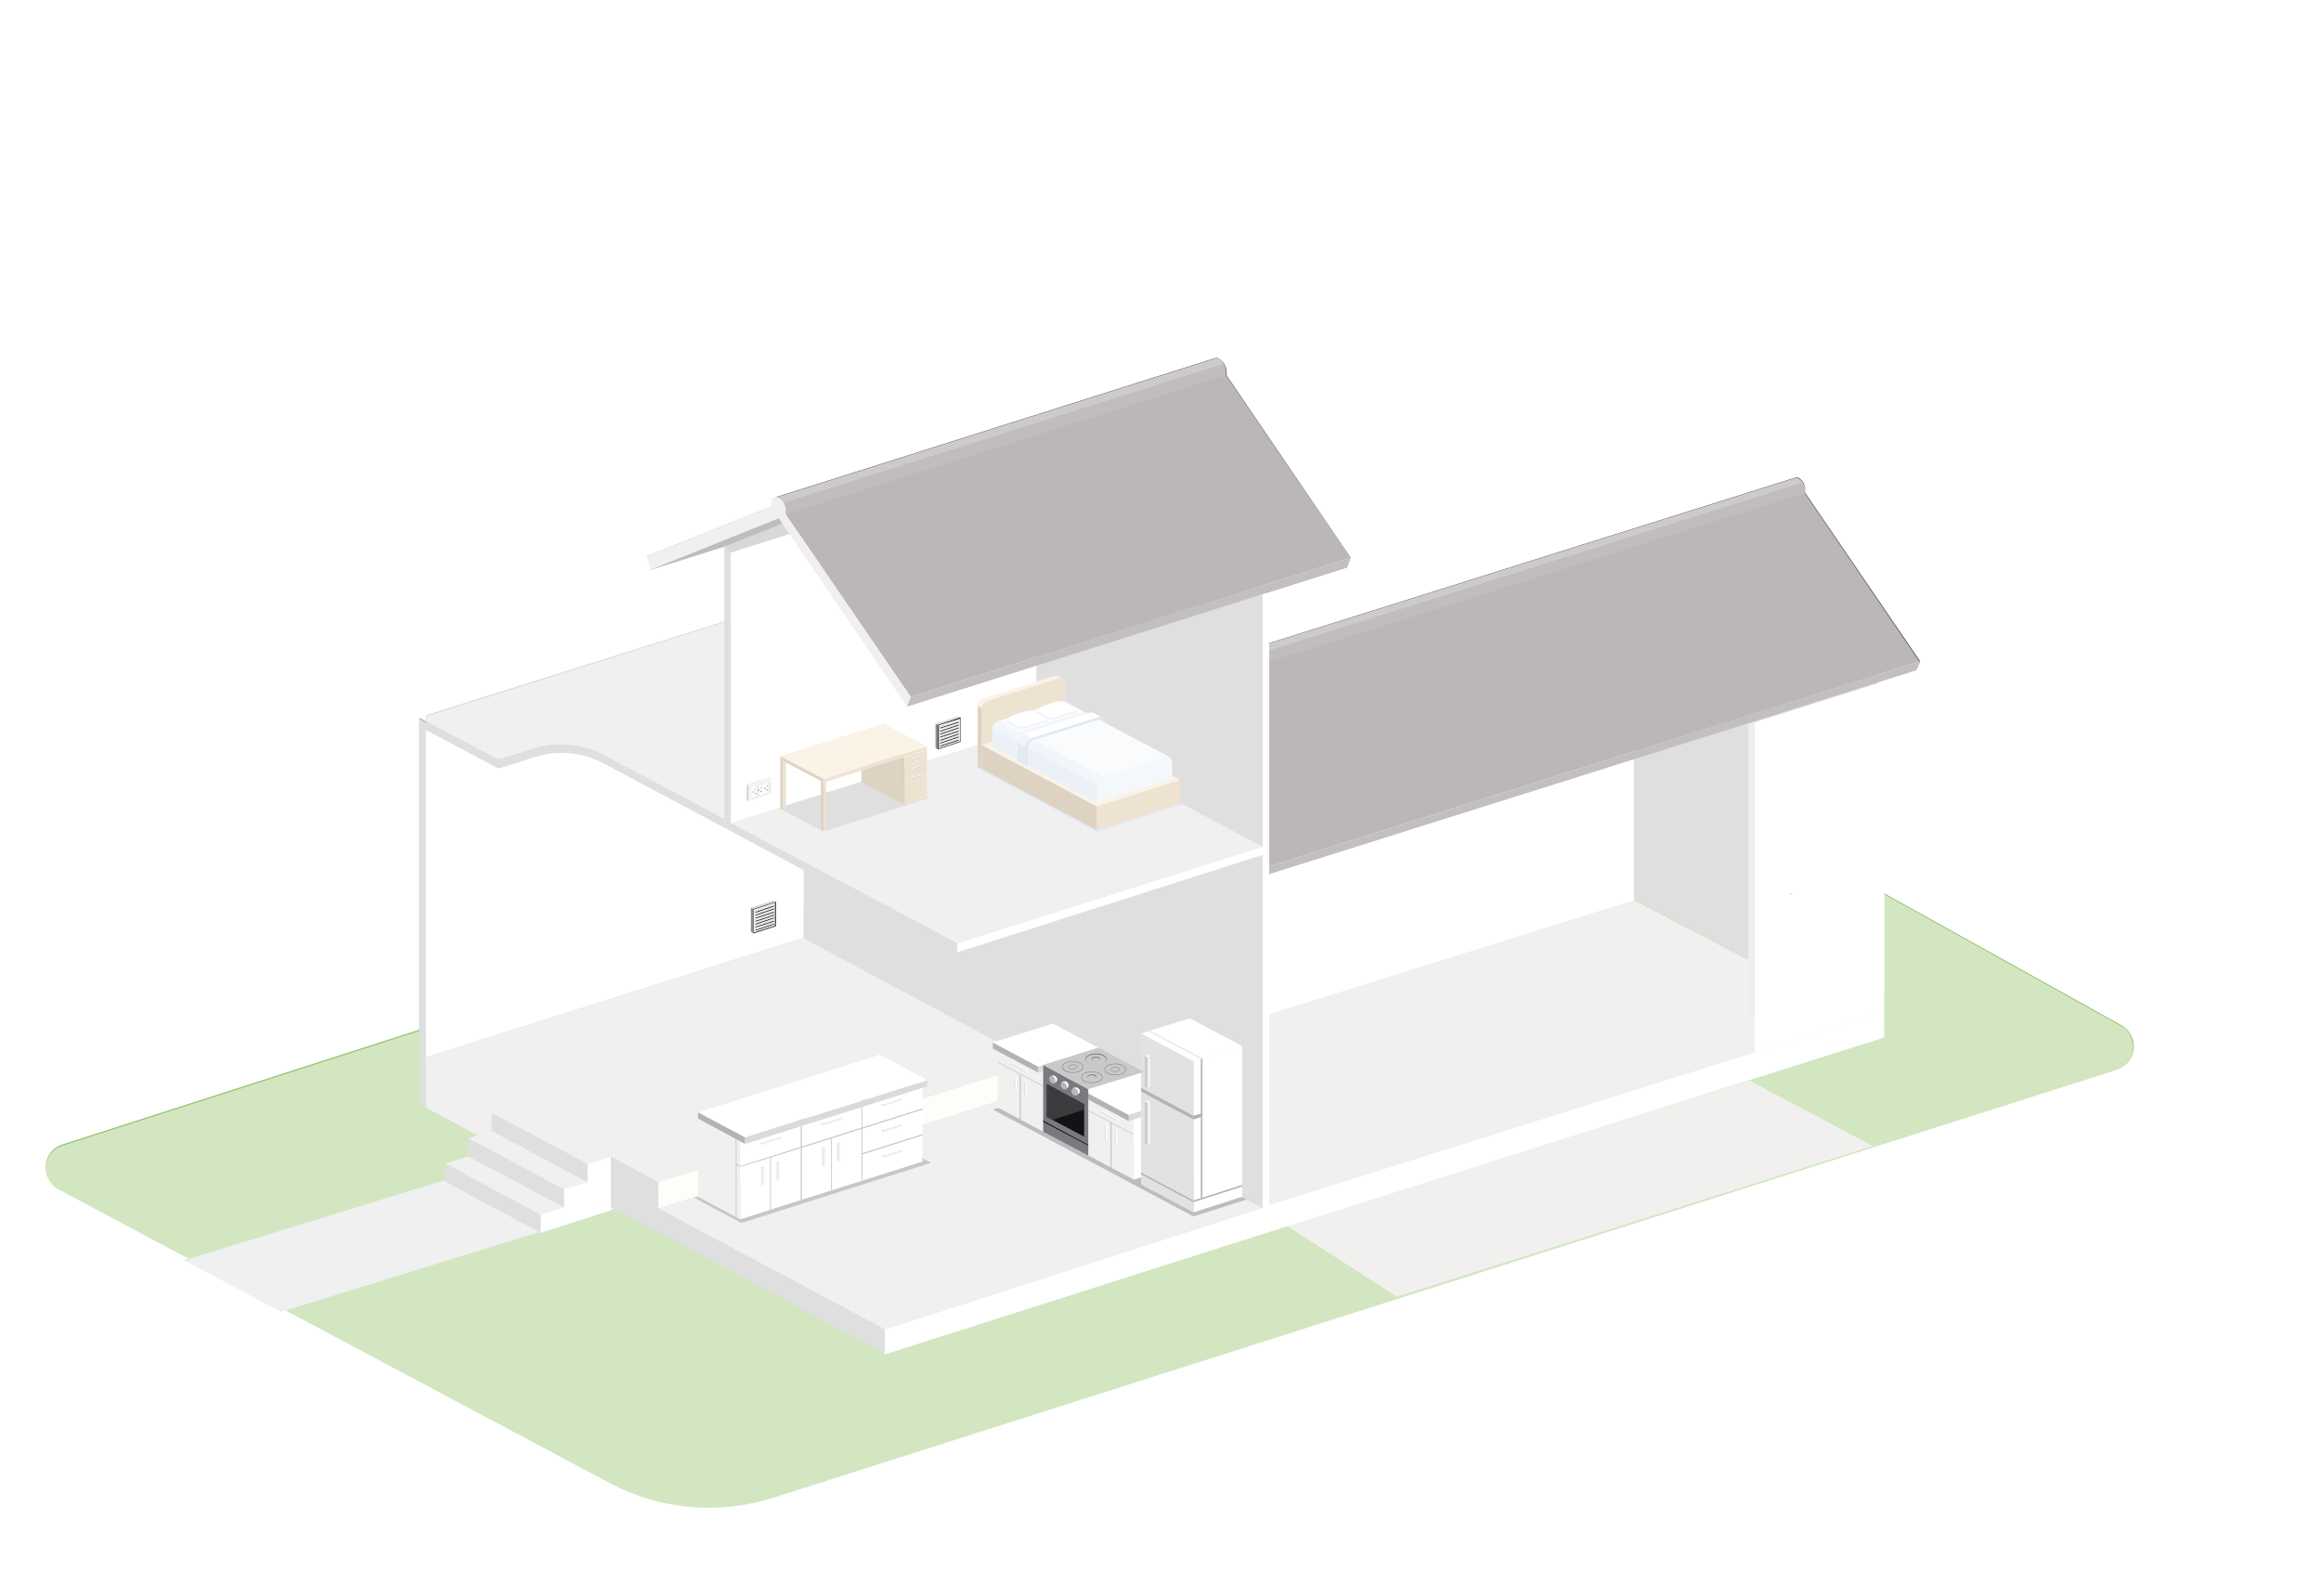 <?xml version="1.0" encoding="utf-8"?>
<!-- Generator: Adobe Illustrator 24.3.0, SVG Export Plug-In . SVG Version: 6.00 Build 0)  -->
<svg version="1.1" id="Layer_1" xmlns="http://www.w3.org/2000/svg" xmlns:xlink="http://www.w3.org/1999/xlink" x="0px" y="0px"
	 viewBox="0 0 566.9 389.9" style="enable-background:new 0 0 566.9 389.9;" xml:space="preserve">
<style type="text/css">
	.st0{fill:#FFFFFF;}
	.st1{fill:#94C36B;}
	.st2{fill:#DBDBDB;}
	.st3{fill:#DDDCDA;}
	.st4{fill:#A1A1A3;}
	.st5{fill:#B2B2B2;}
	.st6{fill:#D7D7D7;}
	.st7{fill:#CDCFCF;}
	.st8{fill:#5B5058;}
	.st9{fill:#303039;}
	.st10{fill:#695F66;}
	.st11{fill:#898187;}
	.st12{fill:#626269;}
	.st13{fill:#FFFAF3;}
	.st14{fill:#616168;}
	.st15{fill:#79797F;}
	.st16{fill:#6E646B;}
	.st17{fill:#494951;}
	.st18{fill:#A6A6AA;}
	.st19{fill:#B8B8BC;}
	.st20{fill:#A0A4A4;}
	.st21{fill:#B1976D;}
	.st22{fill:#D7BC92;}
	.st23{fill:#F2E2C3;}
	.st24{fill:#775A38;}
	.st25{fill:#625F4B;}
	.st26{fill:#8F8C79;}
	.st27{fill:#928E8F;}
	.st28{fill:#EAE9E8;}
	.st29{fill:#D8DADA;}
	.st30{fill:#FAFAFA;}
	.st31{fill:#6B6B68;}
	.st32{fill:#07060C;}
	.st33{fill:#BDBAB7;}
	.st34{fill:#CECCCA;}
	.st35{fill:#E6E6E6;}
	.st36{fill:#8A847E;}
	.st37{fill:#D4D4D4;}
	.st38{fill:#85858A;}
	.st39{fill:#E1E1E1;}
	.st40{fill:#BCCFE6;}
	.st41{fill:#F2F6FA;}
	.st42{fill:#E1EAF4;}
	.st43{fill:#CFDDED;}
	.st44{fill:#AEC7E0;}
	.st45{fill:#DEE8F3;}
	.st46{fill:#BACEE5;}
	.st47{fill:#E8EFF6;}
	.st48{opacity:0.58;fill:#FFFFFF;enable-background:new    ;}
	.st49{fill:#DFDEDE;}
	.st50{fill:#C9C9C9;}
	.st51{fill:#131315;}
	.st52{fill:#3C3C3E;}
	.st53{fill:#717173;}
	.st54{fill:none;stroke:#000000;stroke-width:0.15;stroke-linecap:round;stroke-miterlimit:10;}
	.st55{fill:#BDBDBD;}
	.st56{fill:#DEDEDE;}
</style>
<g id="Layer_2_1_">
	<g id="Layer_7">
		<rect class="st0" width="566.9" height="389.9"/>
	</g>
	<g id="Layer_6">
		<path class="st1" d="M367.1,166.4L15.3,279.5c-3.2,1-4.9,4.4-3.9,7.5c0.5,1.5,1.5,2.7,2.9,3.5l134.8,71.8
			c12.1,6.4,26.3,7.7,39.4,3.6L517,261.3c3.2-1,4.9-4.4,3.9-7.5c-0.5-1.5-1.5-2.7-2.9-3.5L367.1,166.4z"/>
		<polygon class="st2" points="140.7,273.7 140.3,273.8 149.1,278.5 141.4,281 137.9,279.2 45,307.8 68.6,320.4 161.9,291.6 
			165.4,293.4 173.1,291 		"/>
		<polygon class="st3" points="314.3,299.4 341.2,316.7 457.4,279.9 427.3,263.9 		"/>
		<polygon class="st4" points="254.7,183.9 410.2,134.9 410.2,130.8 254.7,182.2 		"/>
		<polygon class="st5" points="399.1,219.5 454.4,248.8 454.4,193.2 459,189.5 459,160.8 399.1,140.1 		"/>
		<polygon class="st2" points="310,294.3 454.4,248.8 399.1,219.9 254.7,264.9 		"/>
		<polygon class="st0" points="460.2,160.8 458.7,160 458.7,243.4 460.2,242.9 		"/>
		<polygon class="st0" points="254.7,190 254.7,265 399.1,219.9 399.1,144.9 		"/>
		<polygon class="st6" points="277.3,172.8 253.1,182.5 254.7,183.9 277.9,174.6 		"/>
		<polygon class="st6" points="254.7,183.9 253.1,182.5 253.1,260 254.7,260.8 		"/>
		<polygon class="st7" points="254.7,258.8 254.7,260.8 310,290.4 310,288.3 		"/>
		<polygon class="st8" points="270.4,171.2 439.3,118 469,161.5 300.1,214.7 		"/>
		<polygon class="st0" points="428.6,176.4 428.6,257 460.2,247 460.2,166.4 		"/>
		<path class="st9" d="M272,173.6v-0.9c0-1.2-0.6-2.2-1.7-2.8c-0.5-0.3-1.2-0.1-1.5,0.5c-0.1,0.2-0.1,0.4-0.1,0.5v0.9l-1,0.4
			l-27.1,10.8l1,3l28.7-11.5l28.9,42.3l0.8-2.2L272,173.6z"/>
		<path class="st10" d="M439.3,116.7c-0.3-0.1-0.6-0.1-0.9,0l-168.8,53.1c0.3-0.1,0.5,0,0.8,0.1c0.4,0.2,0.7,0.5,1,0.9
			c0.2,0.2,0.3,0.4,0.4,0.7c0.2,0.4,0.2,0.8,0.2,1.2v0.9l168.9-53.2v-0.9C440.9,118.3,440.3,117.3,439.3,116.7z"/>
		<path class="st11" d="M439.3,116.7c-0.3-0.1-0.6-0.1-0.9,0l-168.8,53.1c0.3-0.1,0.5,0,0.8,0.1c0.4,0.2,0.7,0.5,1,0.9
			c0,0.1,0.1,0.1,0.1,0.2l168.9-53.2C440.1,117.4,439.7,117,439.3,116.7z"/>
		<polygon class="st12" points="158.9,139.2 248.8,110.8 248.8,107.4 158.9,135.8 		"/>
		<polygon class="st4" points="178.5,135 264.1,107.9 264.1,103.8 178.5,133.3 		"/>
		<polygon class="st5" points="253.1,259.6 308.4,288.9 308.4,138.8 253.1,109.4 		"/>
		<polygon class="st0" points="104,258.2 196.3,229 196.3,148.9 104,178.1 		"/>
		<polygon class="st13" points="160.8,295.2 253.1,266 253.1,259.5 160.8,288.7 		"/>
		<polygon class="st2" points="196.3,229 104,258.2 160.8,288.7 253.1,259.5 		"/>
		<polygon class="st2" points="308.4,295 253.1,266 160.8,295.2 216.1,324.7 		"/>
		<polygon class="st14" points="279.4,278.1 268.3,272.3 257.2,266.4 242.5,271 291.5,297.1 306.3,292.4 		"/>
		<polygon class="st15" points="215.8,277.9 169.5,292.5 181.1,298.7 227.4,284 		"/>
		<polygon class="st16" points="468.1,163.7 469,161.5 300.1,214.7 299.2,216.9 		"/>
		<polygon class="st5" points="196.3,229.2 253.1,259.5 253.1,266 308.4,295 308.4,206.8 196.3,147.1 		"/>
		<polygon class="st3" points="243.7,254.3 243.7,270.5 254.8,276.4 254.8,260.1 		"/>
		<polygon class="st15" points="243.7,259.3 243.7,259.5 254.8,265.4 254.8,265.2 		"/>
		<polygon class="st0" points="268.3,255.9 268.3,272 254.8,276.4 254.8,260.1 		"/>
		<polygon class="st17" points="253.6,260.5 242.5,254.6 242.5,256.1 253.6,262 		"/>
		<polygon class="st0" points="257.2,250 242.5,254.6 253.6,260.5 268.3,255.9 		"/>
		<polygon class="st18" points="268.3,255.9 268.3,257.3 253.6,262 253.6,260.5 		"/>
		<polygon class="st0" points="279.4,261.8 279.4,277.9 265.8,282.2 265.8,266 		"/>
		<polygon class="st3" points="265.8,266 265.8,282.2 276.9,288.1 276.9,271.9 		"/>
		<polygon class="st15" points="265.8,271.1 265.8,271.3 276.9,277.2 276.9,277 		"/>
		<rect x="271.3" y="274.1" class="st17" width="0.2" height="11.1"/>
		<polygon class="st19" points="272.8,273.4 269.1,271.4 269.1,271.8 272.8,273.8 		"/>
		<polygon class="st0" points="269.4,271.3 269.1,271.4 272.8,273.4 273.1,273.3 		"/>
		<polygon class="st0" points="273.1,273.3 273.1,273.7 272.8,273.8 272.8,273.4 		"/>
		<polygon class="st0" points="270.1,278.4 270.4,278.3 270.4,274.6 270.1,274.6 		"/>
		<polygon class="st19" points="269.8,278.2 270.1,278.4 270.1,274.6 269.8,274.5 		"/>
		<polygon class="st0" points="270.1,274.4 270.4,274.6 270.1,274.6 269.8,274.5 		"/>
		<polygon class="st0" points="272.5,279.6 272.8,279.5 272.8,275.8 272.5,275.9 		"/>
		<polygon class="st19" points="272.2,279.5 272.5,279.6 272.5,275.9 272.2,275.8 		"/>
		<polygon class="st0" points="272.5,275.7 272.8,275.8 272.5,275.9 272.2,275.8 		"/>
		<polygon class="st0" points="290.4,267.6 290.4,283.8 276.9,288.1 276.9,271.9 		"/>
		<polygon class="st17" points="275.7,272.3 264.6,266.4 264.6,267.9 275.7,273.8 		"/>
		<polygon class="st0" points="279.4,261.8 264.6,266.4 275.7,272.3 290.4,267.6 		"/>
		<polygon class="st18" points="290.4,267.6 290.4,269.1 275.7,273.8 275.7,272.3 		"/>
		<rect x="249.1" y="262.4" class="st17" width="0.2" height="11.1"/>
		<polygon class="st19" points="250.7,261.6 247,259.6 247,260 250.7,262 		"/>
		<polygon class="st0" points="247.3,259.5 247,259.6 250.7,261.6 251,261.5 		"/>
		<polygon class="st0" points="251,261.5 251,261.9 250.7,262 250.7,261.6 		"/>
		<polygon class="st0" points="248,266.6 248.3,266.5 248.3,262.8 248,262.9 		"/>
		<polygon class="st19" points="247.7,266.4 248,266.6 248,262.9 247.7,262.7 		"/>
		<polygon class="st0" points="248,262.6 248.3,262.8 248,262.9 247.7,262.7 		"/>
		<polygon class="st0" points="250.4,267.8 250.7,267.8 250.7,264 250.4,264.1 		"/>
		<polygon class="st19" points="250.1,267.7 250.4,267.8 250.4,264.1 250.1,264 		"/>
		<polygon class="st0" points="250.4,263.9 250.7,264 250.4,264.1 250.1,264 		"/>
		<path class="st5" d="M251.6,178.5l-56.8-30.1l-92.3,29.1l19.3,10.2l8.8-2.8c5.6-1.8,11.7-1.2,16.9,1.6l29.5,15.7L251.6,178.5z"/>
		<path class="st2" d="M249.3,177.1c0.5-0.2,0.8-0.7,0.6-1.3c-0.1-0.2-0.2-0.4-0.5-0.6l-54.4-28.8c-0.2-0.1-0.5-0.2-0.8-0.1
			l-89.6,28.2c-0.5,0.2-0.8,0.7-0.7,1.3c0.1,0.3,0.3,0.5,0.5,0.6l16.8,8.9c0.2,0.1,0.5,0.2,0.8,0.1l8-2.5c5.9-1.9,12.3-1.3,17.7,1.6
			l28.8,15.3c0.2,0.1,0.5,0.2,0.8,0.1"/>
		<polygon class="st5" points="102.4,269.7 104,270.5 104,178.1 102.4,177.3 		"/>
		<polyline class="st0" points="251.6,176.4 251.6,178.4 176.9,202.1 176.9,200 		"/>
		<polygon class="st0" points="178.5,201 253.1,177.4 253.1,111.4 178.5,135 		"/>
		<polygon class="st20" points="201.1,123.9 176.9,133.5 178.5,135 201.7,125.7 		"/>
		<polygon class="st5" points="178.5,135 176.9,133.5 176.9,202.1 178.5,203 		"/>
		<polygon class="st2" points="233.8,230.4 308.4,206.8 253.1,177.4 228.6,185.1 190.2,197.3 178.5,201 		"/>
		<polygon class="st5" points="216.1,189.1 190.2,197.3 201.1,203.1 227,194.9 		"/>
		<polygon class="st5" points="178.5,201 178.5,203 233.8,232.6 233.8,230.4 		"/>
		<polygon class="st21" points="191.3,185.9 190.6,185.5 190.6,197.3 191.3,197.7 		"/>
		<polygon class="st22" points="191.3,185.9 191.3,197.7 192,197.4 192,185.7 		"/>
		<polygon class="st21" points="210.4,179 210.4,191 221,196.6 221,184.6 		"/>
		<path class="st23" d="M221,189.4l-0.3-0.2C220.7,189.2,221,189.4,221,189.4z"/>
		<path class="st24" d="M221,189.3l-0.3-0.2C220.7,189.2,221,189.4,221,189.3z"/>
		<path class="st23" d="M221,187.1l-0.3-0.2C220.7,187,221,187.2,221,187.1z"/>
		<path class="st24" d="M221,187.1l-0.3-0.2C220.7,187,221,187.1,221,187.1z"/>
		<path class="st23" d="M221,184.9l-0.3-0.2C220.7,184.8,221,185,221,184.9z"/>
		<path class="st24" d="M221,184.9l-0.3-0.2C220.7,184.7,221,184.9,221,184.9z"/>
		<path class="st23" d="M221,191.6l-0.3-0.2C220.7,191.5,221,191.7,221,191.6z"/>
		<path class="st24" d="M220.6,184.4v12C220.6,196.4,220.7,184.4,220.6,184.4z"/>
		<polygon class="st23" points="215.8,176.7 190.6,184.7 201.2,190.3 226.4,182.3 		"/>
		<polygon class="st21" points="190.6,184.7 190.6,185.5 201.2,191.1 201.2,190.3 		"/>
		<polygon class="st22" points="226.4,182.3 201.2,190.3 201.2,191.1 226.4,183.2 		"/>
		<polygon class="st22" points="226.4,183.2 221,184.9 221,196.6 226.4,194.9 		"/>
		<path class="st24" d="M226.4,183.2l-5.4,1.7C221,184.9,226.4,183.2,226.4,183.2z"/>
		<path class="st23" d="M226.4,183.2l-5.4,1.7C221,185,226.4,183.2,226.4,183.2z"/>
		<path class="st23" d="M226.4,185.4l-5.4,1.7C221,187.2,226.4,185.5,226.4,185.4z"/>
		<path class="st23" d="M226.4,187.7l-5.4,1.7C221,189.4,226.4,187.7,226.4,187.7z"/>
		<path class="st23" d="M226.4,189.9l-5.4,1.7C221,191.6,226.4,190,226.4,189.9z"/>
		<path class="st24" d="M226.4,185.4l-5.4,1.7C221,187.1,226.4,185.4,226.4,185.4z"/>
		<path class="st24" d="M226.4,187.6l-5.4,1.7C221,189.3,226.4,187.7,226.4,187.6z"/>
		<path class="st24" d="M226.4,189.9l-5.4,1.7C221,191.6,226.4,189.9,226.4,189.9z"/>
		<path class="st24" d="M221,191.6l-0.3-0.2C220.7,191.4,221,191.6,221,191.6z"/>
		<polygon class="st21" points="201.2,191.1 200.5,190.8 200.5,202.5 201.2,202.9 		"/>
		<polygon class="st22" points="201.2,191.1 201.2,202.9 201.8,202.7 201.8,190.9 		"/>
		<polygon class="st25" points="222.2,185.7 222.4,185.8 222.4,185.6 222.2,185.5 		"/>
		<polygon class="st26" points="225.5,184.6 222.4,185.6 222.4,185.8 225.5,184.8 		"/>
		<polygon class="st0" points="225.4,184.5 225.5,184.6 222.4,185.6 222.2,185.5 		"/>
		<polygon class="st25" points="222.2,188 222.4,188.1 222.4,187.9 222.2,187.8 		"/>
		<polygon class="st26" points="225.5,186.9 222.4,187.9 222.4,188.1 225.5,187.1 		"/>
		<polygon class="st0" points="225.4,186.8 225.5,186.9 222.4,187.9 222.2,187.8 		"/>
		<polygon class="st25" points="222.2,190.3 222.4,190.4 222.4,190.2 222.2,190.1 		"/>
		<polygon class="st26" points="225.5,189.2 222.4,190.2 222.4,190.4 225.5,189.4 		"/>
		<polygon class="st0" points="225.4,189.1 225.5,189.2 222.4,190.2 222.2,190.1 		"/>
		<polygon class="st6" points="427,248 428.6,248.9 428.6,176.4 427,176.7 		"/>
		<polygon class="st0" points="310,294.3 310,145.1 308.4,144.2 308.4,206.8 233.8,230.4 233.8,232.6 308.4,208.8 308.4,295 
			216.1,324.7 216.1,330.8 308.4,301.4 310,300.9 460.2,253.4 460.2,247 		"/>
		<polygon class="st8" points="190.1,123 297.7,88.9 329.9,136.2 222.4,170.2 		"/>
		<polygon class="st16" points="329,138.6 329.9,136.2 222.4,170.2 221.5,172.6 		"/>
		<path class="st10" d="M297.7,87.6c-0.3-0.2-0.7-0.2-1-0.1l-107.4,34c0.3-0.1,0.6,0,0.9,0.1c0.7,0.4,1.2,1,1.5,1.7
			c0.2,0.4,0.3,0.9,0.3,1.3v1l107.6-34v-1C299.5,89.4,298.8,88.2,297.7,87.6z"/>
		<path class="st11" d="M297.7,87.6c-0.3-0.2-0.7-0.2-1-0.1l-107.4,34c0.3-0.1,0.6,0,0.9,0.1c0.4,0.2,0.8,0.6,1.1,1
			c0.1,0.1,0.1,0.1,0.1,0.2L299,88.8C298.7,88.3,298.2,87.9,297.7,87.6z"/>
		<polygon class="st5" points="102.4,175.3 102.4,177.3 121.7,187.6 121.7,185.5 		"/>
		<polygon class="st27" points="182.9,191.9 182.4,191.6 182.4,195.4 182.9,195.7 		"/>
		<polygon class="st28" points="182.9,191.9 182.9,195.7 188.5,193.9 188.5,190.2 		"/>
		<polygon class="st29" points="182.9,191.9 182.4,191.6 187.9,189.9 188.5,190.2 		"/>
		<polygon class="st30" points="185,191.8 185,194.5 186.4,194 186.4,191.4 		"/>
		<path class="st31" d="M185,194.5v-2.7l1.5-0.5v2.7L185,194.5z M185.1,191.8v2.6l1.4-0.4v-2.6L185.1,191.8z"/>
		<path class="st32" d="M185.2,193.1c0,0.1,0,0.1,0.1,0.1c0,0,0,0,0,0l0.2-0.1v-0.3l-0.2,0.1C185.3,192.9,185.2,193,185.2,193.1z"/>
		<path class="st32" d="M186.1,192.4v-0.1c0,0,0-0.1-0.1-0.1c0,0,0,0,0,0c-0.1,0-0.1,0.1-0.1,0.2v0.1h-0.1v0.1L186.1,192.4
			L186.1,192.4L186.1,192.4z"/>
		<path class="st32" d="M186.1,193.1l-0.4,0.1v0.1h0.1v0.1c0,0.1,0.1,0.1,0.1,0.1c0,0,0,0,0,0c0.1,0,0.1-0.1,0.1-0.2v-0.1h0.1V193.1
			z"/>
		<polygon class="st30" points="183.6,192.3 183.6,194.9 185,194.5 185,191.8 		"/>
		<path class="st31" d="M183.6,195v-2.7l1.5-0.5v2.7L183.6,195z M183.6,192.3v2.6l1.4-0.4v-2.6L183.6,192.3z"/>
		<path class="st32" d="M183.8,193.5c0,0.1,0.1,0.1,0.1,0.1c0,0,0,0,0,0l0.2-0.1v-0.3l-0.2,0.1C183.9,193.3,183.8,193.4,183.8,193.5
			z"/>
		<path class="st32" d="M184.6,192.9v-0.1c0,0,0-0.1-0.1-0.1c0,0,0,0,0,0c-0.1,0-0.1,0.1-0.1,0.2v0.1h-0.1v0.1L184.6,192.9
			L184.6,192.9L184.6,192.9z"/>
		<path class="st32" d="M184.7,193.6l-0.4,0.1v0.1h0.1v0.1c0,0.1,0.1,0.1,0.1,0.1c0,0,0,0,0,0c0.1,0,0.1-0.1,0.1-0.2v-0.1h0.1V193.6
			z"/>
		<polygon class="st30" points="186.4,191.4 186.4,194 187.8,193.6 187.8,190.9 		"/>
		<path class="st31" d="M186.4,194.1v-2.7l1.5-0.5v2.7L186.4,194.1z M186.4,191.4v2.6l1.4-0.4V191L186.4,191.4z"/>
		<path class="st32" d="M186.7,192.6c0,0.1,0,0.1,0.1,0.1c0,0,0,0,0,0l0.2-0.1v-0.3l-0.2,0.1C186.7,192.4,186.7,192.5,186.7,192.6z"
			/>
		<path class="st32" d="M187.5,192v-0.1c0,0,0-0.1-0.1-0.1c0,0,0,0,0,0c-0.1,0-0.1,0.1-0.1,0.2v0.1h-0.1v0.1L187.5,192l0.1-0.1
			L187.5,192z"/>
		<path class="st32" d="M187.6,192.7l-0.4,0.1v0.1h0.1v0.1c0,0.1,0.1,0.1,0.1,0.1c0,0,0,0,0,0c0.1,0,0.1-0.1,0.1-0.2v-0.1h0.1V192.7
			z"/>
		<polygon class="st5" points="160.8,295.2 160.8,288.7 104,258.2 104,270.5 216.1,330.6 216.1,324.7 		"/>
		<polygon class="st3" points="128.8,271.5 104,258.2 104,270.5 128.8,283.8 		"/>
		<polygon class="st0" points="291.5,296.1 303.4,292.3 303.4,255.5 291.5,259.2 		"/>
		<polygon class="st17" points="291.5,293.6 303.4,289.8 303.4,289.4 291.5,293.2 		"/>
		<polygon class="st33" points="278.7,289.3 291.5,296.1 291.5,259.2 278.7,252.4 		"/>
		<polygon class="st0" points="290.6,248.7 303.4,255.5 291.5,259.2 278.7,252.4 		"/>
		<polygon class="st34" points="280.9,251.7 293.7,258.5 293.3,258.7 280.5,251.9 		"/>
		<polygon class="st17" points="278.7,266.6 291.5,273.4 291.5,272.5 278.7,265.7 		"/>
		<polygon class="st17" points="278.7,286.8 291.5,293.6 291.5,293.2 278.7,286.4 		"/>
		<polygon class="st17" points="293.3,258.7 293.3,292.9 293.7,292.8 293.7,258.5 		"/>
		<polygon class="st17" points="293.5,271.9 291.5,272.5 291.5,273.4 293.5,272.8 		"/>
		<polygon class="st35" points="280.3,279.6 280.9,279.4 280.9,269.1 280.3,269.3 		"/>
		<polygon class="st36" points="279.6,279.2 280.3,279.6 280.3,269.3 279.6,269 		"/>
		<polygon class="st0" points="280.2,268.8 280.9,269.1 280.3,269.3 279.6,269 		"/>
		<polygon class="st35" points="280.3,265.7 280.9,265.5 280.9,258 280.3,258.2 		"/>
		<polygon class="st36" points="279.6,265.3 280.3,265.7 280.3,258.2 279.6,257.8 		"/>
		<polygon class="st0" points="280.2,257.7 280.9,258 280.3,258.2 279.6,257.8 		"/>
		<polygon class="st3" points="200.1,263.5 200.1,282.9 210.5,288.4 210.5,269 		"/>
		<polygon class="st0" points="210.5,269 210.5,288.4 225.3,283.7 225.3,264.3 		"/>
		<polygon class="st15" points="210.5,275.4 210.5,275.7 225.3,271 225.3,270.7 		"/>
		<polygon class="st15" points="210.5,281.7 210.5,282 225.3,277.3 225.3,277 		"/>
		<polygon class="st17" points="200.1,262.3 200.1,263.8 211.7,270 211.7,268.5 		"/>
		<polygon class="st18" points="211.7,268.5 211.7,270 226.5,265.3 226.5,263.8 		"/>
		<polygon class="st0" points="215.8,269.7 220.4,268.2 220.1,268 215.4,269.5 		"/>
		<polygon class="st37" points="215.8,269.7 215.8,270.2 220.4,268.7 220.4,268.2 		"/>
		<polygon class="st19" points="215.8,269.7 215.4,269.5 215.4,270 215.8,270.2 		"/>
		<polygon class="st0" points="215.8,276 220.4,274.5 220.1,274.3 215.4,275.8 		"/>
		<polygon class="st37" points="215.8,276 215.8,276.5 220.4,275 220.4,274.5 		"/>
		<polygon class="st19" points="215.8,276 215.4,275.8 215.4,276.3 215.8,276.5 		"/>
		<polygon class="st0" points="215.8,282.2 220.4,280.8 220.1,280.6 215.4,282.1 		"/>
		<polygon class="st37" points="215.8,282.2 215.8,282.7 220.4,281.3 220.4,280.8 		"/>
		<polygon class="st19" points="215.8,282.2 215.4,282.1 215.4,282.5 215.8,282.7 		"/>
		<polygon class="st3" points="185.3,268.2 185.3,287.6 195.6,293.1 195.6,273.7 		"/>
		<polygon class="st0" points="195.6,273.7 195.6,293.1 210.5,288.4 210.5,269 		"/>
		<rect x="195.6" y="273.7" class="st38" width="0.2" height="19.4"/>
		<rect x="203" y="277.9" class="st15" width="0.2" height="12.9"/>
		<rect x="210.4" y="269" class="st15" width="0.2" height="19.4"/>
		<polygon class="st15" points="195.6,280.1 195.6,280.4 210.5,275.7 210.5,275.4 		"/>
		<polygon class="st17" points="185.3,267 185.3,268.5 196.8,274.7 196.8,273.1 		"/>
		<polygon class="st18" points="196.8,273.1 196.8,274.7 211.7,270 211.7,268.5 		"/>
		<polygon class="st0" points="200.9,274.4 205.6,272.9 205.3,272.7 200.6,274.2 		"/>
		<polygon class="st37" points="200.9,274.4 200.9,274.9 205.6,273.4 205.6,272.9 		"/>
		<polygon class="st19" points="200.9,274.4 200.6,274.2 200.6,274.7 200.9,274.9 		"/>
		<polygon class="st19" points="204.5,278.9 204.5,283.6 204.8,283.7 204.8,279 		"/>
		<polygon class="st39" points="204.8,279 204.8,283.7 205.2,283.6 205.2,278.9 		"/>
		<polygon class="st0" points="204.8,279 205.2,278.9 204.9,278.7 204.5,278.9 		"/>
		<polygon class="st19" points="200.8,280 200.8,284.7 201.1,284.9 201.1,280.2 		"/>
		<polygon class="st39" points="201.1,280.2 201.1,284.9 201.6,284.8 201.6,280 		"/>
		<polygon class="st0" points="201.1,280.2 201.6,280 201.3,279.9 200.8,280 		"/>
		<polygon class="st3" points="170.5,272.9 170.5,292.3 180.8,297.8 180.8,278.4 		"/>
		<polygon class="st15" points="179.8,284.2 179.8,284.5 180.8,285 180.8,284.8 		"/>
		<polygon class="st0" points="180.8,278.4 180.8,297.8 195.6,293.1 195.6,273.7 		"/>
		<rect x="179.7" y="277.8" class="st15" width="0.2" height="19.4"/>
		<rect x="188.1" y="282.5" class="st15" width="0.2" height="12.9"/>
		<rect x="195.6" y="273.7" class="st15" width="0.2" height="19.4"/>
		<polygon class="st15" points="180.8,284.8 180.8,285 195.6,280.4 195.6,280.1 		"/>
		<polygon class="st0" points="214.9,257.6 170.5,271.7 182,277.8 226.5,263.8 		"/>
		<polygon class="st17" points="170.5,271.7 170.5,273.2 182,279.4 182,277.8 		"/>
		<polygon class="st18" points="182,277.8 182,279.4 196.8,274.7 196.8,273.1 		"/>
		<polygon class="st0" points="186.1,279.1 190.8,277.6 190.4,277.4 185.8,278.9 		"/>
		<polygon class="st37" points="186.1,279.1 186.1,279.6 190.8,278.1 190.8,277.6 		"/>
		<polygon class="st19" points="186.1,279.1 185.8,278.9 185.8,279.4 186.1,279.6 		"/>
		<polygon class="st19" points="189.7,283.5 189.7,288.2 190,288.4 190,283.7 		"/>
		<polygon class="st39" points="190,283.7 190,288.4 190.4,288.3 190.4,283.6 		"/>
		<polygon class="st0" points="190,283.7 190.4,283.6 190.1,283.4 189.7,283.5 		"/>
		<polygon class="st19" points="186,284.7 186,289.4 186.3,289.6 186.3,284.9 		"/>
		<polygon class="st39" points="186.3,284.9 186.3,289.6 186.7,289.5 186.7,284.7 		"/>
		<polygon class="st0" points="186.3,284.9 186.7,284.7 186.4,284.6 186,284.7 		"/>
		<polygon class="st2" points="132.1,296.7 108.7,284.2 114.4,282.4 137.8,294.9 		"/>
		<polygon class="st5" points="132.1,296.7 108.7,284.2 108.7,288.6 132.1,301.1 		"/>
		<polygon class="st2" points="137.8,290.5 114.4,278 120.1,276.2 143.5,288.7 		"/>
		<polygon class="st5" points="137.8,290.5 114.4,278 114.4,282.4 137.8,294.9 		"/>
		<polygon class="st2" points="143.5,284.3 120.1,271.8 125.8,270 136.7,265.2 154.6,274.7 149.2,282.5 		"/>
		<polygon class="st5" points="143.5,284.3 120.1,271.8 120.1,276.2 143.5,288.7 		"/>
		<polygon class="st0" points="143.5,284.3 143.5,288.7 137.8,290.5 137.8,294.9 132.1,296.7 132.1,301.1 149.2,295.6 149.2,282.5 
					"/>
		<path class="st3" d="M191.9,125.6v-1c0-1.3-0.7-2.4-1.8-3c-0.6-0.3-1.3-0.1-1.6,0.5c-0.1,0.2-0.1,0.4-0.1,0.6v1l-1.1,0.4
			l-29.4,11.7l1.1,3.3l31.2-12.5l31.3,45.9l0.9-2.4L191.9,125.6z"/>
		<polygon class="st40" points="267.8,203.2 289.2,196.5 259.5,180.6 238.1,187.4 		"/>
		<polygon class="st23" points="258.5,165.1 258.5,179.9 259.5,180.5 259.5,165.7 		"/>
		<path class="st23" d="M240.1,170.6l17.4-5.5c0.6-0.2,1.3,0.2,1.5,0.8c0,0.1,0.1,0.2,0.1,0.4v8.6l-20.4,6.4v-8.9
			C238.8,171.6,239.3,170.8,240.1,170.6z"/>
		<path class="st22" d="M241.2,171.2l17.6-5.6c0.5-0.2,1.1,0,1.3,0.6c0.1,0.1,0.1,0.3,0.1,0.4v8.9l-20.4,6.5v-8.9
			C239.8,172.3,240.3,171.5,241.2,171.2z"/>
		<polygon class="st23" points="267.9,197 288.3,190.5 260.2,175.5 239.8,182 		"/>
		<polygon class="st21" points="267.9,202.8 267.9,197 239.8,182 239.8,187.8 		"/>
		<path class="st41" d="M265.3,174.1l-5.3-2.8H260c-0.3-0.1-0.6-0.1-0.8,0l-15.3,4.8c-0.9,0.3-1.5,1.1-1.4,2v4.4l5.2,1.4l2.4-4.9
			L265.3,174.1z"/>
		<path class="st42" d="M247.7,185.2v-4.4c0-0.9,0.6-1.7,1.4-2l15.3-4.8c0.7-0.2,1.4,0.2,1.6,0.9c0,0.1,0.1,0.2,0.1,0.4v4.1l-15,7.6
			L247.7,185.2z"/>
		<path class="st42" d="M242.4,178.1v4.4l5.3,2.8v-4.4c0-0.9,0.6-1.7,1.4-2l-2-1l-3.3-1.8C243,176.4,242.4,177.2,242.4,178.1z"/>
		<polygon class="st43" points="251.1,187 251.1,182.7 242.4,178.1 242.4,182.4 		"/>
		<polygon class="st21" points="238.8,172.4 238.8,187.3 239.8,187.8 239.8,173 		"/>
		<polygon class="st22" points="267.9,202.8 267.9,197 288.3,190.5 288.3,196.3 		"/>
		<path class="st0" d="M269.1,175.2l-2-1.1H267c-0.3-0.1-0.6-0.1-0.9,0l-16.1,5.1c-0.9,0.3-1.5,1.1-1.5,2.1v4.6l2-0.4l2.5-5.2
			L269.1,175.2z"/>
		<path class="st44" d="M250.5,187v-4.6c0-0.9,0.6-1.8,1.5-2.1l16.1-5.1c0.7-0.2,1.5,0.2,1.7,0.9c0,0.1,0.1,0.3,0.1,0.4v4.3
			L250.5,187z"/>
		<path class="st45" d="M248.5,181.3v4.6l2,1.1v-4.6c0-0.9,0.6-1.8,1.5-2.1l-2-1.1C249.1,179.6,248.5,180.4,248.5,181.3z"/>
		<polygon class="st46" points="250.5,187 250.5,182.4 248.5,181.3 248.5,185.9 		"/>
		<path class="st41" d="M285.5,184.8l-16.8-8.9h-0.1c-0.3-0.1-0.6-0.1-0.8,0l-15.3,4.8c-0.9,0.3-1.5,1.1-1.4,2v4.3l16.7,7.5l2.4-4.9
			L285.5,184.8z"/>
		<path class="st47" d="M267.9,196v-4.4c0-0.9,0.6-1.7,1.4-2l15.3-4.8c0.7-0.2,1.4,0.2,1.6,0.9c0,0.1,0.1,0.2,0.1,0.4v4.1L267.9,196
			z"/>
		<path class="st42" d="M251.1,182.7v4.3l16.8,9v-4.4c0-0.9,0.6-1.7,1.4-2l-16.8-9C251.6,180.9,251,181.8,251.1,182.7z"/>
		<polygon class="st43" points="267.9,196 267.9,191.6 251.1,182.7 251.1,187 		"/>
		<path class="st43" d="M261,172.1l-0.8-0.4c-0.8-0.4-1.7-0.5-2.5-0.2l-2.6,0.8c-0.7,0.2-1.3,0.6-1.7,1.1c-0.2,0.2-0.1,0.4,0,0.6
			c0,0,0,0,0.1,0l2.6,1.4c0.5,0.3,1.1,0.3,1.6,0.1l4.8-1.5c0.2-0.1,0.3-0.2,0.2-0.4c0,0,0-0.1-0.1-0.1
			C262.3,173,261.7,172.5,261,172.1z"/>
		<path class="st0" d="M261,172.1l-0.8-0.4c-0.8-0.4-1.7-0.5-2.5-0.2l-2.6,0.8c-0.7,0.2-1.3,0.6-1.7,1.1c0,0,0,0-0.1,0.1
			c0,0.1,0.1,0.1,0.2,0.2l2.6,1.4c0.5,0.3,1.1,0.3,1.6,0.1l4.8-1.5c0.1,0,0.1-0.1,0.2-0.1C262.3,173,261.7,172.5,261,172.1z"/>
		<path class="st43" d="M253.6,174.4l-0.8-0.4c-0.8-0.4-1.7-0.5-2.5-0.2l-2.6,0.8c-0.7,0.2-1.3,0.6-1.7,1.1c-0.1,0.2-0.1,0.4,0,0.6
			c0,0,0,0,0.1,0l2.6,1.4c0.5,0.3,1.1,0.3,1.6,0.1l4.8-1.5c0.2-0.1,0.3-0.2,0.2-0.4c0,0,0-0.1-0.1-0.1
			C254.9,175.2,254.3,174.8,253.6,174.4z"/>
		<path class="st0" d="M253.6,174.4l-0.8-0.4c-0.8-0.4-1.7-0.5-2.5-0.2l-2.6,0.8c-0.7,0.2-1.3,0.6-1.7,1.1c0,0,0,0.1-0.1,0.1
			c0,0.1,0.1,0.1,0.2,0.2l2.6,1.4c0.5,0.3,1.1,0.3,1.6,0.1l4.8-1.5c0.1,0,0.1-0.1,0.2-0.1C254.9,175.2,254.3,174.8,253.6,174.4z"/>
		<path class="st48" d="M517.9,250.5l-57.7-32.1v-52l7.9-2.5l0.8-2.2l-28-41.1l0,0v-0.9c0-0.6-0.2-1.2-0.5-1.7l0,0l0,0
			c-0.1-0.2-0.3-0.4-0.5-0.6l0,0c-0.2-0.2-0.4-0.3-0.6-0.5c-0.3-0.2-0.6-0.2-0.9-0.1l-128.5,40.4v-12.1l-0.5-0.3l19.6-6.2l0.9-2.4
			l-30.5-44.6v-1c0-0.6-0.2-1.3-0.5-1.8l0,0l0,0c-0.2-0.2-0.3-0.5-0.5-0.7l0,0c-0.2-0.2-0.4-0.4-0.7-0.5c-0.2-0.1-0.3-0.1-0.5-0.1
			c-0.2,0-0.3,0-0.5,0.1l-107.4,34l0,0c-0.6,0.1-1,0.6-0.9,1.2v1l-1.1,0.4L157.8,136l1.1,3.3l18.3-5.8l-0.4,0.1V152l-72.2,22.8
			c-0.5,0.2-0.8,0.7-0.6,1.3c0.1,0.2,0.2,0.4,0.5,0.6l0.4,0.2l0,0l-2.5-1.3v76.2l-87.1,28c-3.2,1-4.9,4.4-3.9,7.5
			c0.5,1.5,1.5,2.7,2.9,3.5l32,17L45,308l23.6,12.6l1.3-0.4l79.2,42.2c12.1,6.4,26.3,7.8,39.3,3.6l328.5-104.5
			c3.1-1,4.9-4.4,3.8-7.6C520.3,252.4,519.3,251.2,517.9,250.5z M191.2,122.8L191.2,122.8L191.2,122.8z M190.6,122.2L190.6,122.2
			L190.6,122.2z M189.6,121.7L189.6,121.7z M192.6,130.7L192.6,130.7l-14.2,4.5L192.6,130.7z"/>
		<path class="st49" d="M437.5,218.2c-0.2,0-0.3,0.1-0.3,0.2s0.1,0.2,0.3,0.2s0.3-0.1,0.3-0.2S437.7,218.2,437.5,218.2z"/>
		<polygon class="st15" points="254.8,260.1 254.8,276.4 265.8,282.2 265.8,266 		"/>
		<polygon class="st50" points="268.3,255.9 254.8,260.1 265.8,266 279.4,261.8 		"/>
		<polygon class="st51" points="255.7,264.8 255.7,272.8 264.8,277.6 264.8,269.7 		"/>
		<polygon class="st51" points="254.8,273.7 254.8,274 265.8,279.8 265.8,279.6 		"/>
		<polygon class="st52" points="255.7,272.8 257.1,273.5 264.8,271 264.8,269.7 255.7,264.8 		"/>
		<path class="st0" d="M257.7,262.8c-0.1-0.1-0.2-0.1-0.4-0.1c-0.1,0-0.1,0-0.2,0l-0.5,0.1l0.1,0.3c-0.1,0.4,0.1,0.9,0.4,1.1
			l0.1,0.4l0.5-0.2c0.2-0.1,0.4-0.2,0.5-0.5C258.3,263.5,258.1,263,257.7,262.8z"/>
		<path class="st19" d="M257.2,262.9c-0.1-0.1-0.2-0.1-0.4-0.1c-0.3,0-0.5,0.2-0.5,0.5c-0.1,0.5,0.2,1,0.6,1.2
			c0.1,0.1,0.2,0.1,0.4,0.1c0.3,0,0.5-0.2,0.5-0.5C257.8,263.6,257.6,263.2,257.2,262.9z"/>
		<path class="st0" d="M260.5,264.2c-0.1-0.1-0.2-0.1-0.4-0.1c-0.1,0-0.1,0-0.2,0l-0.5,0.1l0.1,0.3c-0.1,0.4,0.1,0.9,0.4,1.1
			l0.1,0.4l0.5-0.2c0.2-0.1,0.4-0.2,0.5-0.5C261.1,264.9,260.9,264.5,260.5,264.2z"/>
		<path class="st19" d="M260,264.4c-0.1-0.1-0.2-0.1-0.4-0.1c-0.3,0-0.5,0.2-0.5,0.5c-0.1,0.5,0.2,1,0.6,1.2
			c0.1,0.1,0.2,0.1,0.4,0.1c0.3,0,0.5-0.2,0.5-0.5C260.7,265.1,260.4,264.7,260,264.4z"/>
		<path class="st0" d="M263.2,265.7c-0.1-0.1-0.2-0.1-0.4-0.1c-0.1,0-0.1,0-0.2,0l-0.5,0.1l0.1,0.3c-0.1,0.4,0.1,0.9,0.4,1.1
			l0.1,0.4l0.5-0.2c0.2-0.1,0.4-0.2,0.5-0.5C263.9,266.4,263.7,266,263.2,265.7z"/>
		<path class="st19" d="M262.7,265.9c-0.1-0.1-0.2-0.1-0.4-0.1c-0.3,0-0.5,0.2-0.6,0.5c-0.1,0.5,0.2,1,0.6,1.2
			c0.1,0.1,0.2,0.1,0.4,0.1c0.3,0,0.5-0.2,0.6-0.5C263.4,266.6,263.2,266.1,262.7,265.9z"/>
		<path class="st53" d="M267.7,260.1c-1.5,0-2.6-0.6-2.6-1.4s1.2-1.4,2.6-1.4s2.6,0.6,2.6,1.4S269.1,260.1,267.7,260.1z
			 M267.7,257.5c-1.4,0-2.5,0.6-2.5,1.3s1.1,1.3,2.5,1.3s2.5-0.6,2.5-1.3S269.1,257.5,267.7,257.5z"/>
		<path class="st53" d="M272.4,262.6c-1.5,0-2.6-0.6-2.6-1.4s1.2-1.4,2.6-1.4s2.6,0.6,2.6,1.4S273.8,262.6,272.4,262.6z
			 M272.4,259.9c-1.4,0-2.5,0.6-2.5,1.3s1.1,1.3,2.5,1.3s2.5-0.6,2.5-1.3S273.8,259.9,272.4,259.9L272.4,259.9z"/>
		<path class="st53" d="M272.4,261.8c-0.6,0-1.1-0.3-1.1-0.6s0.5-0.6,1.1-0.6s1.1,0.3,1.1,0.6S273,261.8,272.4,261.8z M272.4,260.7
			c-0.5,0-1,0.2-1,0.5s0.5,0.5,1,0.5s1-0.2,1-0.5S272.9,260.7,272.4,260.7z"/>
		<path class="st53" d="M262,262c-1.5,0-2.6-0.6-2.6-1.4s1.2-1.4,2.6-1.4s2.6,0.6,2.6,1.4S263.5,262,262,262z M262,259.3
			c-1.4,0-2.5,0.6-2.5,1.3s1.1,1.3,2.5,1.3s2.5-0.6,2.5-1.3S263.4,259.3,262,259.3L262,259.3z"/>
		<path class="st53" d="M262,261.2c-0.6,0-1.1-0.3-1.1-0.6s0.5-0.6,1.1-0.6s1.1,0.3,1.1,0.6S262.6,261.2,262,261.2z M262,260.1
			c-0.5,0-1,0.2-1,0.5s0.5,0.5,1,0.5s1-0.2,1-0.5S262.5,260.1,262,260.1z"/>
		<path class="st53" d="M266.7,264.5c-1.5,0-2.6-0.6-2.6-1.4s1.2-1.4,2.6-1.4s2.6,0.6,2.6,1.4S268.1,264.5,266.7,264.5z
			 M266.7,261.8c-1.4,0-2.5,0.6-2.5,1.3s1.1,1.3,2.5,1.3s2.5-0.6,2.5-1.3S268.1,261.8,266.7,261.8z"/>
		<path class="st53" d="M266.7,263.6c-0.6,0-1.1-0.3-1.1-0.6s0.5-0.6,1.1-0.6s1.1,0.2,1.1,0.6S267.3,263.6,266.7,263.6z
			 M266.7,262.6c-0.5,0-1,0.2-1,0.5s0.5,0.5,1,0.5s1-0.2,1-0.5S267.2,262.6,266.7,262.6z"/>
		<path class="st53" d="M267.7,259.3c-0.6,0-1.1-0.2-1.1-0.6s0.5-0.6,1.1-0.6s1.1,0.3,1.1,0.6S268.3,259.3,267.7,259.3z
			 M267.7,258.3c-0.5,0-1,0.2-1,0.5s0.5,0.5,1,0.5s1-0.2,1-0.5S268.2,258.3,267.7,258.3z"/>
		<polygon class="st27" points="229.1,177 228.5,176.7 228.5,182.7 229.1,183 		"/>
		<polygon class="st28" points="229.1,177 234.5,175.4 234.5,181.2 229.1,182.9 		"/>
		<path d="M234.5,175.5v5.6l-5.2,1.7v-5.7L234.5,175.5 M234.6,175.2l-5.5,1.8v6l5.5-1.8V175.2L234.6,175.2z"/>
		<polygon class="st29" points="229.1,177 228.5,176.7 234.1,174.9 234.6,175.2 		"/>
		<line class="st54" x1="229.7" y1="177.8" x2="234.1" y2="176.4"/>
		<line class="st54" x1="229.7" y1="178.6" x2="234.1" y2="177.1"/>
		<line class="st54" x1="229.7" y1="179.3" x2="234.1" y2="177.8"/>
		<line class="st54" x1="229.7" y1="180" x2="234.1" y2="178.6"/>
		<line class="st54" x1="229.7" y1="180.8" x2="234.1" y2="179.3"/>
		<line class="st54" x1="229.7" y1="181.5" x2="234.1" y2="180"/>
		<line class="st54" x1="229.7" y1="182.2" x2="234.1" y2="180.8"/>
		<polygon class="st27" points="184,221.9 183.4,221.7 183.4,227.6 184,227.9 		"/>
		<polygon class="st28" points="184,221.9 189.4,220.3 189.4,226.2 184,227.8 		"/>
		<path d="M189.3,220.4v5.7l-5.2,1.7v-5.7L189.3,220.4 M189.5,220.2L184,222v6l5.5-1.8L189.5,220.2L189.5,220.2z"/>
		<polygon class="st29" points="184,221.9 183.4,221.7 188.9,219.9 189.5,220.2 		"/>
		<line class="st54" x1="184.6" y1="222.8" x2="189" y2="221.3"/>
		<line class="st54" x1="184.6" y1="223.5" x2="189" y2="222"/>
		<line class="st54" x1="184.6" y1="224.2" x2="189" y2="222.8"/>
		<line class="st54" x1="184.6" y1="225" x2="189" y2="223.5"/>
		<line class="st54" x1="184.6" y1="225.7" x2="189" y2="224.2"/>
		<line class="st54" x1="184.6" y1="226.4" x2="189" y2="225"/>
		<line class="st54" x1="184.6" y1="227.2" x2="189" y2="225.7"/>
	</g>
	<g id="Layer_3">
		<path class="st39" d="M326.9,369.4l-1.4,0L326.9,369.4z"/>
		<path class="st55" d="M170.9,313.6L170,315L170.9,313.6z"/>
		<path class="st55" d="M172.8,311.7l-1,1L172.8,311.7z"/>
		<path class="st56" d="M164.3,299.4l-1,0.5L164.3,299.4z"/>
	</g>
</g>
</svg>
